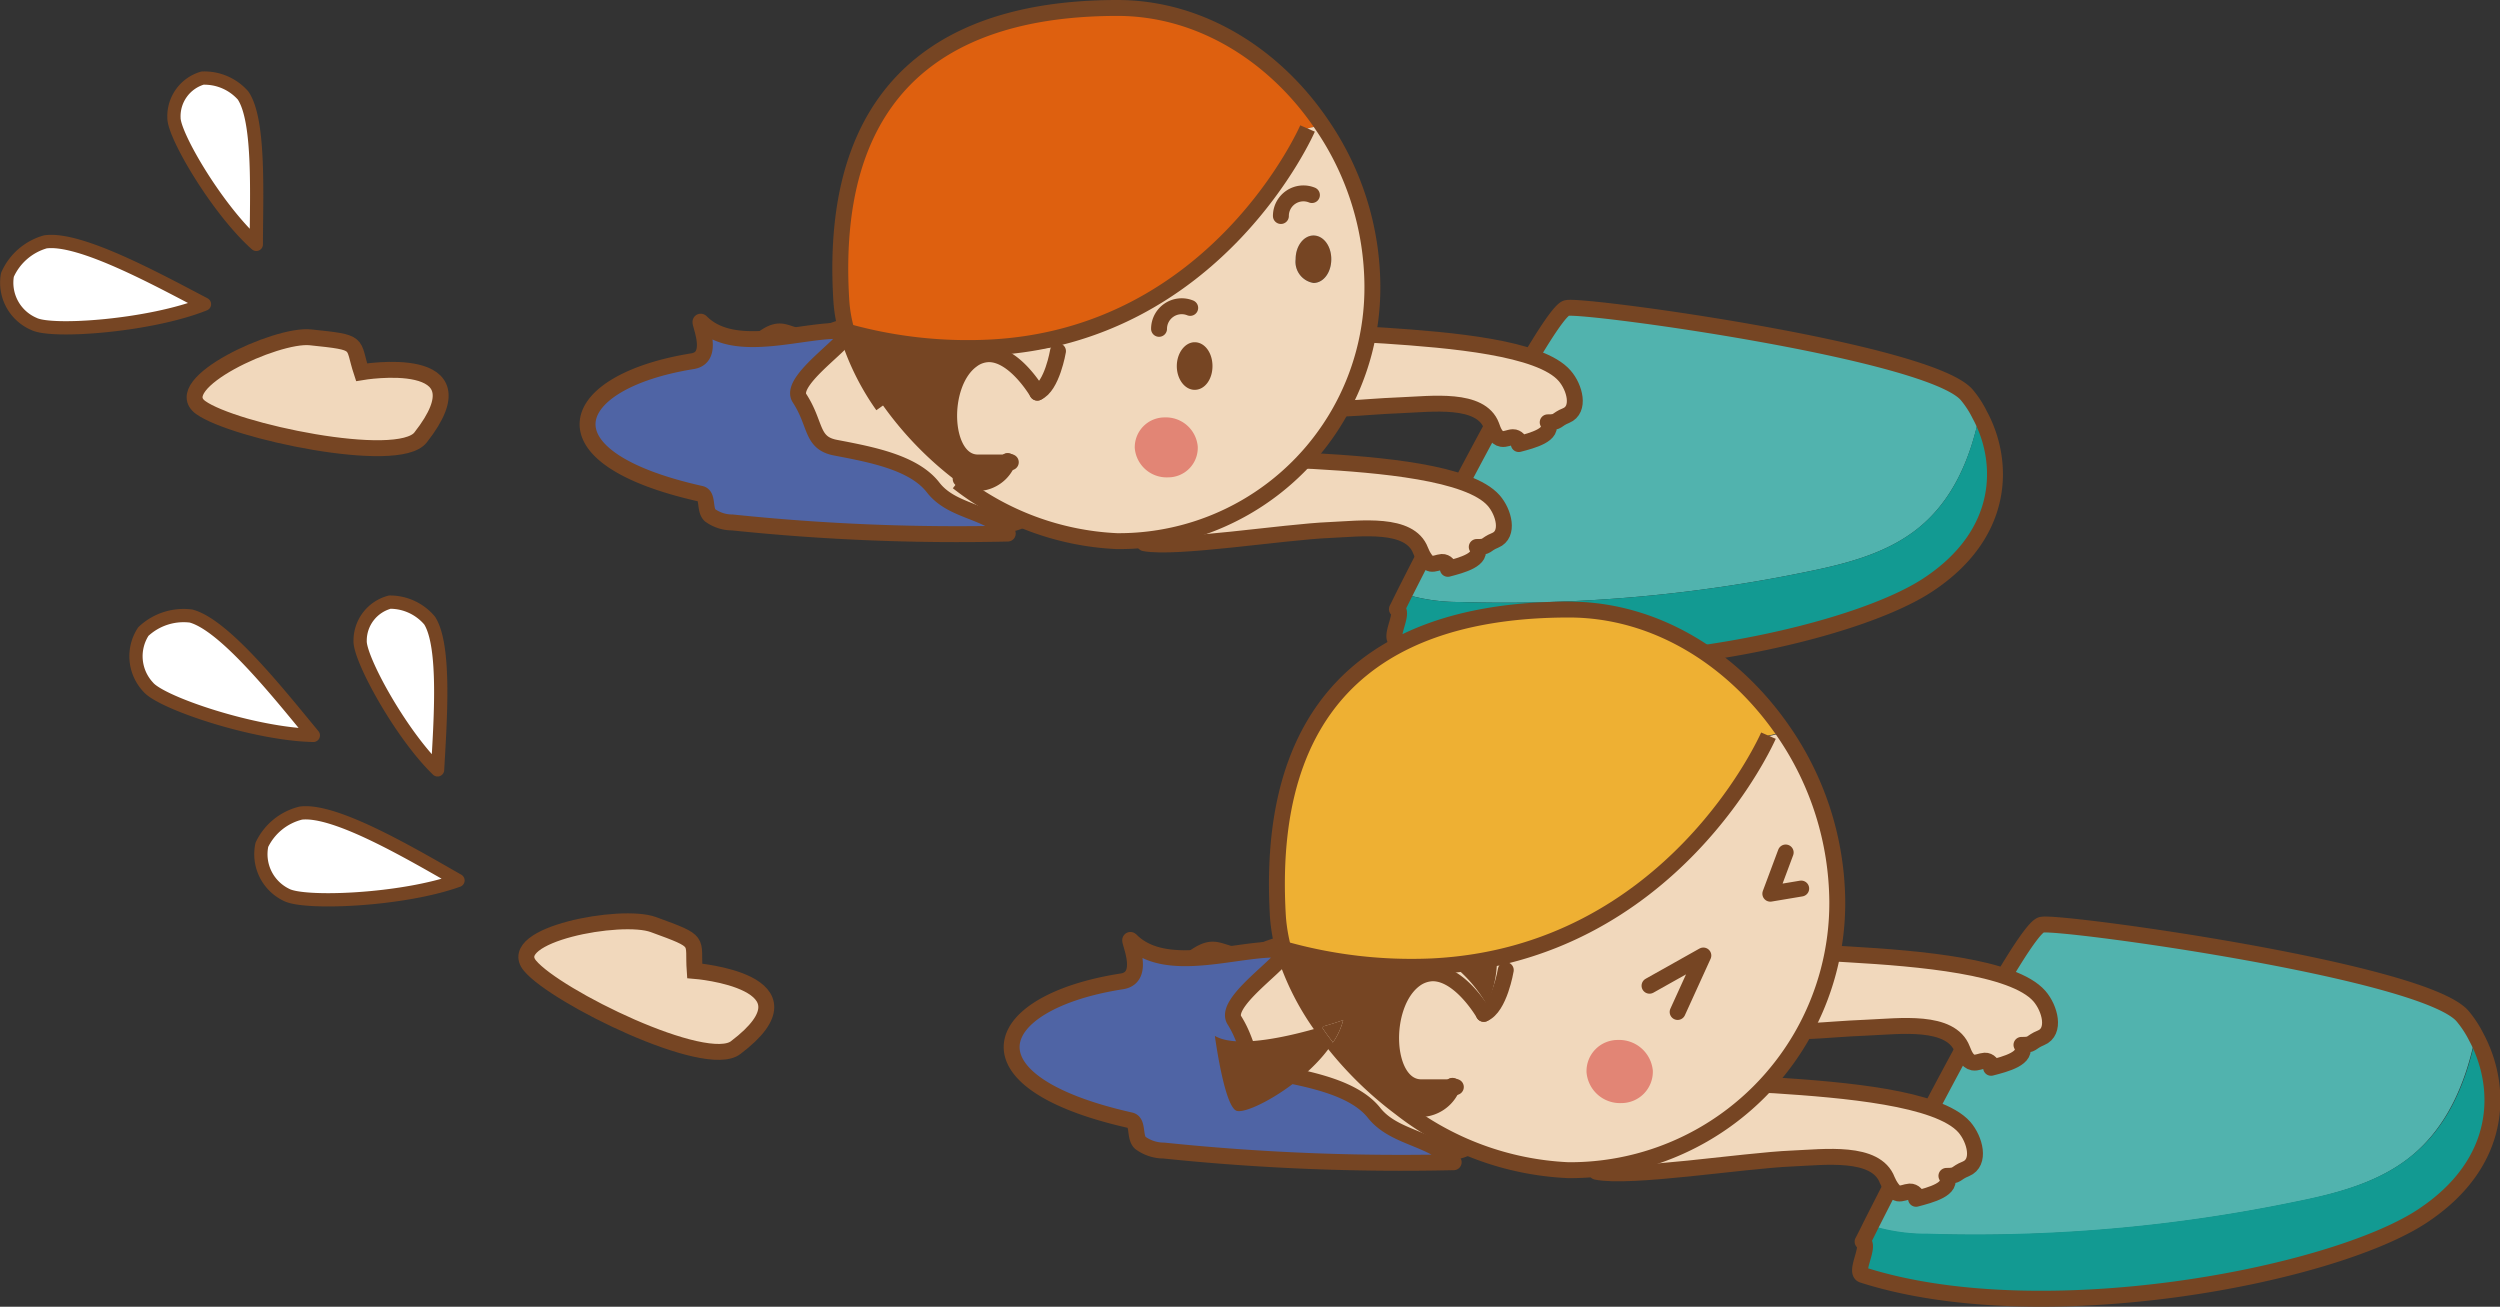 <svg xmlns="http://www.w3.org/2000/svg" viewBox="0 0 188.54 98.55"><rect x="0" y="0" width="188.54" height="98.55" fill="#333333" stroke="none"/><defs><style>.cls-1,.cls-2,.cls-9{fill:#f1d8bc;}.cls-1,.cls-10,.cls-13,.cls-2,.cls-5,.cls-7{stroke:#764523;}.cls-1,.cls-10{stroke-miterlimit:10;}.cls-1,.cls-10,.cls-2,.cls-5,.cls-7{stroke-width:1.2px;}.cls-13,.cls-2,.cls-5,.cls-7{stroke-linecap:round;stroke-linejoin:round;}.cls-3{fill:#51b3ae;}.cls-4{fill:#129a92;}.cls-10,.cls-5{fill:none;}.cls-6{fill:#764523;}.cls-7{fill:#4f64a5;}.cls-8{fill:#de600f;}.cls-11{fill:#e28575;}.cls-12{fill:#eeb033;}.cls-13{fill:#fff;}</style></defs><title>ill01</title><g id="レイヤー_2" data-name="レイヤー 2"><g id="レイヤー_1-2" data-name="レイヤー 1"><path class="cls-1" d="M27.27,28.07c-.75-2.27.05-2.22-3.86-2.63-2.59-.27-10.73,3.51-8.28,5.29S30,35.14,31.71,33C36.87,26.44,27.27,28.07,27.27,28.07Z"/><path class="cls-2" d="M61.55,38.75A8.56,8.56,0,0,1,57,37.66c-2-1.38-2.39-4.1-2.39-6.5a6.76,6.76,0,0,1,3-5.69c1.44-1,1.63-.12,3.36,0,.84.06,2.73-1.17,3.45-.75A5.59,5.59,0,0,1,65.76,26c3.51,4.11,8.67,8.53,11.16,13.28-1.9.85-5.56,0-7.7-.1C66.67,39,64.09,38.75,61.55,38.75Z"/><path class="cls-3" d="M105.91,44.79a13.92,13.92,0,0,0,4.14.61,112.42,112.42,0,0,0,26.32-2.3c2.94-.6,5.95-1.38,8.3-3.27,2.6-2.1,3.94-5.24,4.62-8.57a7.38,7.38,0,0,0-.94-1.45c-2.69-3.3-29-6.88-30.18-6.58C116.88,23.23,108.24,40.18,105.91,44.79Z"/><path class="cls-4" d="M105.34,45.94c.59.23-.65,2.18,0,2.38,12.72,4.09,33.47.09,40-4.18,6-3.88,5.86-9.37,3.94-12.88-.68,3.33-2,6.47-4.62,8.57-2.35,1.89-5.36,2.67-8.3,3.27a112.42,112.42,0,0,1-26.32,2.3,13.92,13.92,0,0,1-4.14-.61Z"/><path class="cls-5" d="M118.17,23.23c1.2-.3,27.49,3.28,30.18,6.58a7.38,7.38,0,0,1,.94,1.45c1.92,3.51,2,9-3.94,12.88-6.54,4.27-27.29,8.27-40,4.18-.65-.2.59-2.15,0-2.38l.57-1.15c2.33-4.61,11-21.56,12.26-21.56"/><path class="cls-2" d="M118,28.34c.77.88,1.2,2.55.11,3-.79.32-.54.52-1.39.51.52.93-1.14,1.37-2.18,1.64.18-.22-.16-.53-.44-.52s-.57.18-.85.13c-.43-.07-.62-.57-.77-1-.81-2.14-4.52-1.63-6.82-1.54-3.49.14-4.83.5-7.22,0-2.56-5.44.7-5.59,6-5.25C109.36,25.64,116.17,26.21,118,28.34Z"/><path class="cls-2" d="M112.65,37.75c.77.88,1.2,2.55.11,3-.79.32-.53.52-1.39.5.53.94-1.14,1.38-2.18,1.65.19-.22-.15-.54-.44-.52s-.56.18-.85.13-.61-.58-.77-1c-.81-2.15-4.52-1.64-6.82-1.54-3.49.14-11.62,1.45-14,1-2.55-5.44,7.5-6.54,12.77-6.2C104,35.05,110.79,35.62,112.65,37.75Z"/><ellipse class="cls-6" cx="90.1" cy="27.6" rx="1.79" ry="1.9"/><path class="cls-7" d="M63,33.76c2.65.51,5.9,1.1,7.37,3S74.6,38.48,76,40.24a163.67,163.67,0,0,1-20.77-.84,2.85,2.85,0,0,1-1.68-.54c-.45-.41-.12-1.49-.7-1.62-12.4-2.77-10.13-8.47-.62-10,1.88-.3.25-3.36.67-2.94,2.55,2.55,7.83.45,10.74.67,1.52.12-4.29,3.58-3.35,5.05C61.58,32,61.14,33.4,63,33.76Z"/><path class="cls-8" d="M84.27.6c-10.62,0-21.95,4-20.82,22.08A10.85,10.85,0,0,0,63.86,25a33.85,33.85,0,0,0,10.7,1.24c17.24-.84,24-16.52,24-16.52l1.09-.27C96.21,4.24,90.6.6,84.27.6Z"/><path class="cls-6" d="M66.58,30.56a26.21,26.21,0,0,0,5.65,5.79l.18-.23A2.51,2.51,0,0,0,76,34.85c-.33,0-1,0-2.21,0-2.69,0-2.92-5.93-.45-7.72a2.17,2.17,0,0,1,1.28-.45l0-.5A33.85,33.85,0,0,1,63.86,25,19.06,19.06,0,0,0,66.58,30.56Z"/><path class="cls-9" d="M76,34.85c.61,0,0-.08,0-.08A.15.15,0,0,0,76,34.85Z"/><path class="cls-6" d="M90.1,25.81c-.74,0-1.35.79-1.35,1.8s.61,1.79,1.35,1.79,1.34-.81,1.34-1.79S90.85,25.81,90.1,25.81Z"/><path class="cls-6" d="M99.06,17.75c-.74,0-1.35.79-1.35,1.79a1.62,1.62,0,0,0,1.35,1.79c.75,0,1.34-.8,1.34-1.79S99.81,17.75,99.06,17.75Z"/><path class="cls-9" d="M90.1,25.81c.75,0,1.34.79,1.34,1.8s-.59,1.79-1.34,1.79-1.35-.81-1.35-1.79S89.36,25.81,90.1,25.81Zm13.44-4.26A21.7,21.7,0,0,0,99.7,9.42l-1.09.27s-6.81,15.68-24,16.52l0,.5a2.17,2.17,0,0,0-1.28.45c-2.47,1.79-2.24,7.72.45,7.72,1.22,0,1.88,0,2.21,0a.15.15,0,0,1,0-.08s.58.06,0,.08a2.51,2.51,0,0,1-3.55,1.27l-.18.23a21,21,0,0,0,12,4.46A19.12,19.12,0,0,0,103.54,21.55Zm-3.14-2c0,1-.59,1.79-1.34,1.79a1.62,1.62,0,0,1-1.35-1.79c0-1,.61-1.79,1.35-1.79S100.4,18.54,100.4,19.54Z"/><path class="cls-10" d="M72.23,36.35a21,21,0,0,0,12,4.46,19.12,19.12,0,0,0,19.27-19.26A21.7,21.7,0,0,0,99.7,9.42C96.21,4.24,90.6.6,84.27.6c-10.62,0-21.95,4-20.82,22.08A10.85,10.85,0,0,0,63.86,25a19.06,19.06,0,0,0,2.72,5.59"/><path class="cls-10" d="M98.61,9.69s-6.81,15.68-24,16.52A33.85,33.85,0,0,1,63.86,25l-.2,0"/><path class="cls-5" d="M78.23,29.61s-1.68-2.9-3.65-2.9a2.17,2.17,0,0,0-1.28.45c-2.47,1.79-2.24,7.72.45,7.72,1.22,0,1.88,0,2.21,0,.61,0,0-.08,0-.08"/><path class="cls-5" d="M79.79,26.48s-.45,2.68-1.56,3.13"/><path class="cls-5" d="M76,34.77a.15.15,0,0,0,0,.08,2.51,2.51,0,0,1-3.55,1.27"/><path class="cls-6" d="M79.57,26.15a6.3,6.3,0,0,0-3,.43"/><path class="cls-5" d="M87.41,24.8a1.71,1.71,0,0,1,2.35-1.58"/><path class="cls-5" d="M96.6,16.29a1.7,1.7,0,0,1,2.34-1.58"/><path class="cls-11" d="M90.33,33.68A2.23,2.23,0,0,1,88.09,36a2.41,2.41,0,0,1-2.51-2.2,2.25,2.25,0,0,1,2.25-2.32A2.41,2.41,0,0,1,90.33,33.68Z"/><path class="cls-2" d="M94.34,86.08a9,9,0,0,1-4.77-1.15c-2.07-1.45-2.52-4.31-2.51-6.84a7.09,7.09,0,0,1,3.15-6c1.52-1,1.72-.12,3.54,0,.88.06,2.87-1.23,3.63-.79a5.62,5.62,0,0,1,1.4,1.31c3.7,4.32,9.12,9,11.74,14-2,.89-5.84,0-8.1-.11C99.74,86.35,97,86.08,94.34,86.08Z"/><path class="cls-3" d="M141,92.43a14,14,0,0,0,4.35.65,118.71,118.71,0,0,0,27.71-2.42c3.1-.62,6.28-1.45,8.74-3.43,2.73-2.21,4.15-5.53,4.86-9a8.07,8.07,0,0,0-1-1.53c-2.83-3.45-30.48-7.22-31.74-6.92C152.6,69.74,143.49,87.59,141,92.43Z"/><path class="cls-4" d="M140.43,93.64c.64.25-.66,2.3,0,2.51,13.41,4.3,35.26.09,42.14-4.39,6.28-4.1,6.15-9.87,4.13-13.57-.71,3.51-2.13,6.83-4.86,9-2.46,2-5.64,2.81-8.74,3.43a118.71,118.71,0,0,1-27.71,2.42,14,14,0,0,1-4.35-.65C140.66,93.21,140.43,93.64,140.43,93.64Z"/><path class="cls-5" d="M154,69.74c1.26-.3,28.91,3.47,31.74,6.92a8.07,8.07,0,0,1,1,1.53c2,3.7,2.15,9.47-4.13,13.57-6.88,4.48-28.73,8.69-42.14,4.39-.66-.21.64-2.26,0-2.51,0,0,.23-.43.61-1.21,2.45-4.84,11.56-22.69,12.92-22.69"/><path class="cls-2" d="M153.8,75.12c.81.93,1.26,2.69.12,3.15-.83.34-.57.55-1.47.53.55,1-1.2,1.45-2.29,1.73.19-.23-.16-.56-.47-.54s-.59.19-.89.14c-.46-.09-.65-.61-.81-1-.86-2.27-4.76-1.73-7.18-1.63-3.67.15-5.08.52-7.6,0-2.69-5.72.74-5.88,6.28-5.52C144.67,72.28,151.84,72.88,153.8,75.12Z"/><path class="cls-2" d="M148.14,85c.81.93,1.26,2.68.12,3.15-.83.33-.57.54-1.47.53.55,1-1.2,1.44-2.29,1.73.19-.24-.16-.57-.47-.55s-.59.19-.89.14-.65-.61-.81-1c-.85-2.26-4.76-1.73-7.18-1.63-3.67.15-12.23,1.53-14.76,1-2.69-5.72,7.9-6.88,13.44-6.52C139,82.19,146.18,82.78,148.14,85Z"/><ellipse class="cls-6" cx="124.4" cy="74.34" rx="1.89" ry="2"/><path class="cls-7" d="M95.87,80.83c2.79.54,6.22,1.16,7.76,3.1s4.46,1.87,6,3.72a173.43,173.43,0,0,1-21.86-.88A3,3,0,0,1,86,86.19c-.47-.42-.13-1.56-.74-1.7-13-2.92-10.66-8.92-.65-10.48,2-.31.26-3.53.7-3.08,2.68,2.67,8.24.47,11.31.7,1.6.13-4.51,3.77-3.53,5.31C94.38,79,93.92,80.45,95.87,80.83Z"/><path class="cls-6" d="M91.62,78.12s.72,5.41,1.66,5.66,5.32-2.15,7.25-5.17a13.36,13.36,0,0,1-.85-1.17C97.4,78.12,93.28,79.12,91.62,78.12Z"/><path class="cls-12" d="M118.28,45.94c-11.21,0-23.11,4.24-21.94,23.22a13.3,13.3,0,0,0,.41,2.39A35.36,35.36,0,0,0,108,72.88c18.15-.87,25.34-17.4,25.34-17.4l1.15-.26C130.82,49.77,124.92,45.94,118.28,45.94Z"/><path class="cls-6" d="M99.68,77.44a13.36,13.36,0,0,0,.85,1.17,5.31,5.31,0,0,0,.77-1.68S100.66,77.16,99.68,77.44Z"/><path class="cls-6" d="M99.68,77.44c1-.28,1.62-.51,1.62-.51a5.31,5.31,0,0,1-.77,1.68,27.34,27.34,0,0,0,5.07,4.94l.17-.24A2.64,2.64,0,0,0,109.51,82c-.34,0-1,0-2.32,0-2.83,0-3.06-6.24-.48-8.13a2.35,2.35,0,0,1,1.34-.47l0-.52a35.36,35.36,0,0,1-11.28-1.33A19.86,19.86,0,0,0,99.68,77.44Z"/><path class="cls-9" d="M109.51,82c.64,0,0-.08,0-.08A.15.15,0,0,0,109.51,82Z"/><path class="cls-9" d="M109.51,82a2.64,2.64,0,0,1-3.74,1.34l-.17.24a22.16,22.16,0,0,0,12.68,4.7A20.15,20.15,0,0,0,138.56,68a22.89,22.89,0,0,0-4-12.75l-1.15.26S126.18,72,108,72.88l0,.52a2.35,2.35,0,0,0-1.34.47c-2.58,1.89-2.35,8.13.48,8.13,1.28,0,2,0,2.32,0a.15.15,0,0,1,0-.08S110.15,82,109.51,82Z"/><path class="cls-10" d="M100.53,78.61a27.34,27.34,0,0,0,5.07,4.94,22.16,22.16,0,0,0,12.68,4.7A20.15,20.15,0,0,0,138.56,68a22.89,22.89,0,0,0-4-12.75c-3.7-5.45-9.6-9.28-16.24-9.28-11.21,0-23.11,4.24-21.94,23.22a13.3,13.3,0,0,0,.41,2.39,19.86,19.86,0,0,0,2.93,5.89"/><path class="cls-10" d="M133.37,55.48S126.18,72,108,72.88a35.36,35.36,0,0,1-11.28-1.33l-.17,0"/><path class="cls-5" d="M111.9,76.46s-1.75-3.06-3.85-3.06a2.35,2.35,0,0,0-1.34.47c-2.58,1.89-2.35,8.13.48,8.13,1.28,0,2,0,2.32,0,.64,0,0-.08,0-.08"/><path class="cls-5" d="M113.56,73.16s-.47,2.83-1.66,3.3"/><path class="cls-5" d="M109.54,81.89a.15.15,0,0,0,0,.08,2.64,2.64,0,0,1-3.74,1.34"/><path class="cls-6" d="M113.32,72.82a6.69,6.69,0,0,0-3.19.45,10.41,10.41,0,0,1,2,2.51,8,8,0,0,0,.75-3.93"/><path class="cls-11" d="M124.65,80.74a2.37,2.37,0,0,1-2.37,2.45,2.53,2.53,0,0,1-2.63-2.32A2.35,2.35,0,0,1,122,78.43,2.55,2.55,0,0,1,124.65,80.74Z"/><path class="cls-1" d="M52.39,73.22c-.17-2.38.59-2.14-3.11-3.49-2.44-.9-11.25.77-9.31,3.1S53.27,80.74,55.49,79C62.09,74,52.39,73.22,52.39,73.22Z"/><polyline class="cls-5" points="124.4 74.34 128.46 72.06 126.52 76.32"/><polyline class="cls-5" points="134.67 64.29 133.51 67.4 135.84 67.01"/><path class="cls-13" d="M13.12,8.89a3,3,0,0,1,2.15-3A3.9,3.9,0,0,1,18.33,7.2c1.29,1.89,1,7.63,1,11.23C16.4,15.82,13.11,10.22,13.12,8.89Z"/><path class="cls-13" d="M2.56,24.43a3.38,3.38,0,0,1-2-3.7,4.46,4.46,0,0,1,2.86-2.49c2.59-.36,8.36,2.79,12,4.7C11.33,24.58,3.91,25.12,2.56,24.43Z"/><path class="cls-13" d="M27.16,48.32a3,3,0,0,1,2.24-2.91,3.91,3.91,0,0,1,3,1.39c1.23,1.93.8,7.66.6,11.26C30.21,55.36,27.09,49.64,27.16,48.32Z"/><path class="cls-13" d="M21.59,67.48a3.4,3.4,0,0,1-1.84-3.77,4.42,4.42,0,0,1,2.94-2.39C25.29,61,31,64.38,34.54,66.4,30.35,67.91,22.92,68.21,21.59,67.48Z"/><path class="cls-13" d="M11.17,51.81a3.4,3.4,0,0,1-.36-4.18,4.43,4.43,0,0,1,3.6-1.17c2.53.68,6.61,5.84,9.22,9C19.18,55.37,12.14,53,11.17,51.81Z"/></g></g></svg>